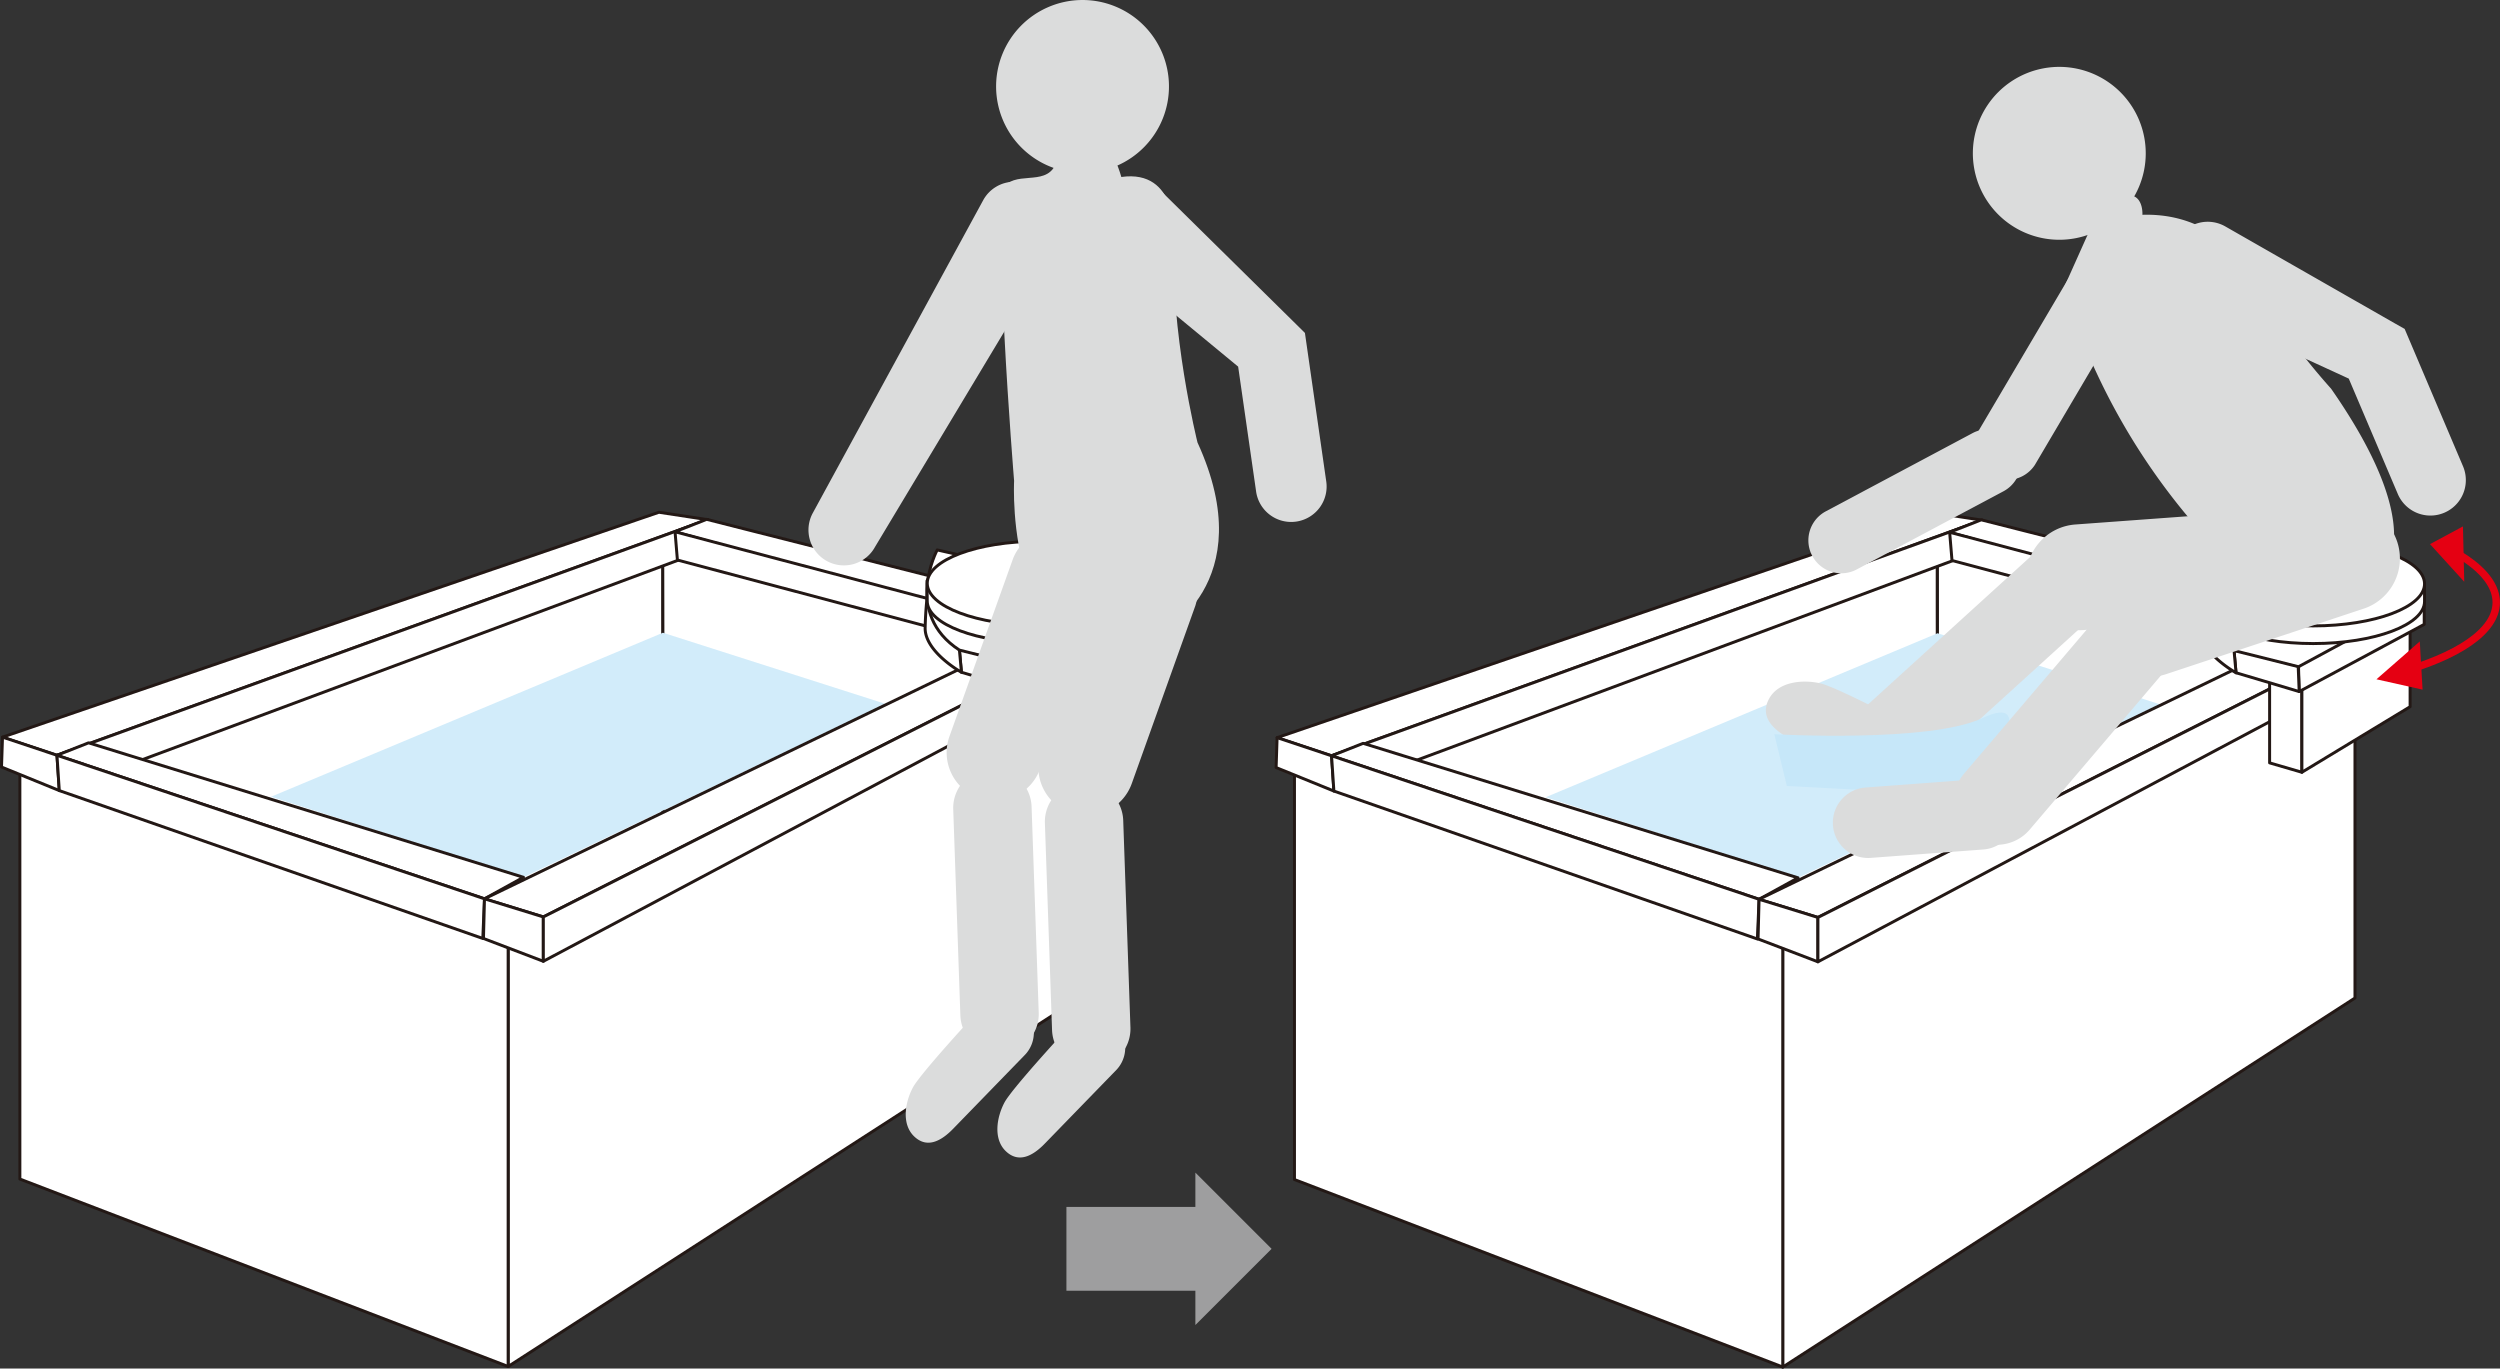<svg xmlns="http://www.w3.org/2000/svg" width="285.603" height="156.342" viewBox="0 0 285.603 156.342">
  <rect x="0" y="0" width="285.603" height="156.342" fill="#333333" stroke="none"/>
  <g id="bath07c" transform="translate(0 0)">
    <path id="パス_578" data-name="パス 578" d="M76.525,66.974l-8.707-8.707v3.92H53.086v9.576H67.818v3.915Z" transform="translate(68.743 75.695)" fill="#9e9e9f"/>
    <path id="パス_579" data-name="パス 579" d="M33.041,60.506l24.766,4.658L77.6,37.048,33.244,26.64l-.223.08.021,8.166Z" transform="translate(42.676 34.608)" fill="#fff"/>
    <path id="パス_580" data-name="パス 580" d="M33.041,60.506l24.766,4.658L77.6,37.048,33.244,26.64l-.223.08.021,8.166Z" transform="translate(42.676 34.608)" fill="none" stroke="#231815" stroke-linecap="round" stroke-linejoin="round" stroke-width="0.34"/>
    <path id="パス_581" data-name="パス 581" d="M70.538,34.843V26.674L4.142,50.8l46.83,16.51,19.586-2.892V43.885Z" transform="translate(5.16 34.652)" fill="#fff"/>
    <path id="パス_582" data-name="パス 582" d="M70.538,34.843V26.674L4.142,50.8l46.83,16.51,19.586-2.892V43.885Z" transform="translate(5.16 34.652)" fill="none" stroke="#231815" stroke-linecap="round" stroke-linejoin="round" stroke-width="0.34"/>
    <path id="パス_583" data-name="パス 583" d="M.22,51.144l6.221,2.074L80.778,26.3l-5.568-.846Z" transform="translate(0.065 33.067)" fill="#fff"/>
    <path id="パス_584" data-name="パス 584" d="M.22,51.144l6.221,2.074L80.778,26.3l-5.568-.846Z" transform="translate(0.065 33.067)" fill="none" stroke="#231815" stroke-linecap="round" stroke-linejoin="round" stroke-width="0.34"/>
    <path id="パス_585" data-name="パス 585" d="M77.263,25.822,2.926,52.74l.267,4.033L77.148,29.241Z" transform="translate(3.581 33.545)" fill="#fff"/>
    <path id="パス_586" data-name="パス 586" d="M77.263,25.822,2.926,52.74l.267,4.033L77.148,29.241Z" transform="translate(3.581 33.545)" fill="none" stroke="#231815" stroke-linecap="round" stroke-linejoin="round" stroke-width="0.34"/>
    <path id="パス_587" data-name="パス 587" d="M75.186,39.014,33.639,27.226l3.61-1.421L79.64,36.556Z" transform="translate(43.48 33.524)" fill="#fff"/>
    <path id="パス_588" data-name="パス 588" d="M75.186,39.014,33.639,27.226l3.61-1.421L79.64,36.556Z" transform="translate(43.48 33.524)" fill="none" stroke="#231815" stroke-linecap="round" stroke-linejoin="round" stroke-width="0.34"/>
    <path id="パス_589" data-name="パス 589" d="M75.915,37.6,33.639,26.424l.269,3.226L76.377,40.934Z" transform="translate(43.479 34.327)" fill="#fff"/>
    <path id="パス_590" data-name="パス 590" d="M75.915,37.6,33.639,26.424l.269,3.226L76.377,40.934Z" transform="translate(43.479 34.327)" fill="none" stroke="#231815" stroke-linecap="round" stroke-linejoin="round" stroke-width="0.34"/>
    <path id="パス_591" data-name="パス 591" d="M13.564,50.178,58.334,31.44l25.458,8.139L42.4,59.377Z" transform="translate(17.4 40.844)" fill="#d2ecfa"/>
    <path id="パス_592" data-name="パス 592" d="M25.345,66.44v50.13L90.718,74.409V30.438Z" transform="translate(32.705 39.542)" fill="#fff"/>
    <path id="パス_593" data-name="パス 593" d="M25.345,66.44v50.13L90.718,74.409V30.438Z" transform="translate(32.705 39.542)" fill="none" stroke="#231815" stroke-linecap="round" stroke-linejoin="round" stroke-width="0.34"/>
    <path id="パス_594" data-name="パス 594" d="M1.083,37.168V86.412l55.781,21.414V57.7Z" transform="translate(1.187 48.284)" fill="#fff"/>
    <path id="パス_595" data-name="パス 595" d="M1.083,37.168V86.412l55.781,21.414V57.7Z" transform="translate(1.187 48.284)" fill="none" stroke="#231815" stroke-linecap="round" stroke-linejoin="round" stroke-width="0.34"/>
    <path id="パス_596" data-name="パス 596" d="M.285,36.628,6.506,38.7l.267,4.033-6.6-2.69Z" transform="translate(0 47.583)" fill="#fff"/>
    <path id="パス_597" data-name="パス 597" d="M.285,36.628,6.506,38.7l.267,4.033-6.6-2.69Z" transform="translate(0 47.583)" fill="none" stroke="#231815" stroke-linecap="round" stroke-linejoin="round" stroke-width="0.34"/>
    <path id="パス_598" data-name="パス 598" d="M51.766,54.729,2.926,38.334l3.61-1.423L56.22,52.271Z" transform="translate(3.581 47.951)" fill="#fff"/>
    <path id="パス_599" data-name="パス 599" d="M51.766,54.729,2.926,38.334l3.61-1.423L56.22,52.271Z" transform="translate(3.581 47.951)" fill="none" stroke="#231815" stroke-linecap="round" stroke-linejoin="round" stroke-width="0.34"/>
    <path id="パス_600" data-name="パス 600" d="M51.766,53.925,2.926,37.53l.267,4.033L51.575,58.456Z" transform="translate(3.581 48.755)" fill="#fff"/>
    <path id="パス_601" data-name="パス 601" d="M51.766,53.925,2.926,37.53l.267,4.033L51.575,58.456Z" transform="translate(3.581 48.755)" fill="none" stroke="#231815" stroke-linecap="round" stroke-linejoin="round" stroke-width="0.34"/>
    <path id="パス_602" data-name="パス 602" d="M24.169,63.146l6.723,2.071,66.5-33.636-5.566-1.15Z" transform="translate(31.178 39.534)" fill="#fff"/>
    <path id="パス_603" data-name="パス 603" d="M24.169,63.146l6.723,2.071,66.5-33.636-5.566-1.15Z" transform="translate(31.178 39.534)" fill="none" stroke="#231815" stroke-linecap="round" stroke-linejoin="round" stroke-width="0.34"/>
    <path id="パス_604" data-name="パス 604" d="M24.234,44.661l6.723,2.071V51.8l-6.838-2.607Z" transform="translate(31.113 58.019)" fill="#fff"/>
    <path id="パス_605" data-name="パス 605" d="M24.234,44.661l6.723,2.071V51.8l-6.838-2.607Z" transform="translate(31.113 58.019)" fill="none" stroke="#231815" stroke-linecap="round" stroke-linejoin="round" stroke-width="0.34"/>
    <path id="パス_606" data-name="パス 606" d="M93.594,30.932l-66.5,33.636v5.067L93.48,34.349Z" transform="translate(34.976 40.184)" fill="#fff"/>
    <path id="パス_607" data-name="パス 607" d="M93.594,30.932l-66.5,33.636v5.067L93.48,34.349Z" transform="translate(34.976 40.184)" fill="none" stroke="#231815" stroke-linecap="round" stroke-linejoin="round" stroke-width="0.34"/>
    <path id="パス_608" data-name="パス 608" d="M53.226,44.418V33.672H49.538v9.675Z" transform="translate(64.134 43.744)" fill="#fff"/>
    <path id="パス_609" data-name="パス 609" d="M53.226,44.418V33.672H49.538v9.675Z" transform="translate(64.134 43.744)" fill="none" stroke="#231815" stroke-linecap="round" stroke-linejoin="round" stroke-width="0.34"/>
    <path id="パス_610" data-name="パス 610" d="M51.142,48.044V37.3L63.5,30.881v9.679Z" transform="translate(66.218 40.118)" fill="#fff"/>
    <path id="パス_611" data-name="パス 611" d="M51.142,48.044V37.3L63.5,30.881v9.679Z" transform="translate(66.218 40.118)" fill="none" stroke="#231815" stroke-linecap="round" stroke-linejoin="round" stroke-width="0.34"/>
    <path id="パス_612" data-name="パス 612" d="M65.334,29.73v2.918L51.05,40.327l-.076-2.842" transform="translate(66 38.622)" fill="#fff"/>
    <path id="パス_613" data-name="パス 613" d="M65.334,29.73v2.918L51.05,40.327l-.076-2.842" transform="translate(66 38.622)" fill="none" stroke="#231815" stroke-linecap="round" stroke-linejoin="round" stroke-width="0.34"/>
    <path id="パス_614" data-name="パス 614" d="M55.214,36.986,48,34.836,47.769,32.3l7.293.842Z" transform="translate(61.836 41.964)" fill="#fff"/>
    <path id="パス_615" data-name="パス 615" d="M55.214,36.986,48,34.836,47.769,32.3l7.293.842Z" transform="translate(61.836 41.964)" fill="none" stroke="#231815" stroke-linecap="round" stroke-linejoin="round" stroke-width="0.34"/>
    <path id="パス_616" data-name="パス 616" d="M46.067,33.873c-.08,2.764,4.145,5.109,4.145,5.109l-.23-2.536-3.534-7.334a42.586,42.586,0,0,0-.382,4.761" transform="translate(59.623 37.819)" fill="#fff"/>
    <path id="パス_617" data-name="パス 617" d="M46.067,33.873c-.08,2.764,4.145,5.109,4.145,5.109l-.23-2.536-3.534-7.334A42.586,42.586,0,0,0,46.067,33.873Z" transform="translate(59.623 37.819)" fill="none" stroke="#231815" stroke-linecap="round" stroke-linejoin="round" stroke-width="0.34"/>
    <path id="パス_618" data-name="パス 618" d="M47.332,27.325s-3.918,7.256,2.536,11.445l7.369,1.839L71.6,32.854Z" transform="translate(59.738 35.498)" fill="#fff"/>
    <path id="パス_619" data-name="パス 619" d="M47.332,27.325s-3.918,7.256,2.536,11.445l7.369,1.839L71.6,32.854Z" transform="translate(59.738 35.498)" fill="none" stroke="#231815" stroke-linecap="round" stroke-linejoin="round" stroke-width="0.34"/>
    <path id="パス_620" data-name="パス 620" d="M58.9,37.382c7.028,0,12.723-2.152,12.723-4.8,0-.57,0-2.12,0-2.12s-7.2-2.685-12.726-2.685-12.739,2.488-12.739,2.488.023,1.75.023,2.317c0,2.651,5.693,4.8,12.716,4.8" transform="translate(59.747 36.081)" fill="#fff"/>
    <path id="パス_621" data-name="パス 621" d="M58.9,37.382c7.028,0,12.723-2.152,12.723-4.8,0-.57,0-2.12,0-2.12s-7.2-2.685-12.726-2.685-12.739,2.488-12.739,2.488.023,1.75.023,2.317C46.184,35.23,51.877,37.382,58.9,37.382Z" transform="translate(59.747 36.081)" fill="none" stroke="#231815" stroke-linecap="round" stroke-linejoin="round" stroke-width="0.34"/>
    <path id="パス_622" data-name="パス 622" d="M58.887,36.5c7.028,0,12.723-2.152,12.723-4.805s-5.695-4.8-12.723-4.8-12.716,2.152-12.716,4.8S51.864,36.5,58.887,36.5" transform="translate(59.76 34.94)" fill="#fff"/>
    <path id="パス_623" data-name="パス 623" d="M58.887,36.5c7.028,0,12.723-2.152,12.723-4.805s-5.695-4.8-12.723-4.8-12.716,2.152-12.716,4.8S51.864,36.5,58.887,36.5Z" transform="translate(59.76 34.94)" fill="none" stroke="#231815" stroke-linecap="round" stroke-linejoin="round" stroke-width="0.34"/>
    <path id="パス_624" data-name="パス 624" d="M63.346,18.956a9.874,9.874,0,1,0-12.96-5.205,9.873,9.873,0,0,0,12.96,5.205" transform="translate(64.203 0)" fill="#dbdcdc"/>
    <path id="パス_625" data-name="パス 625" d="M47.871,50.759,68.76,15.971l-1.416-.966a4.046,4.046,0,0,0-7.107-3.869L40.762,46.887a4.047,4.047,0,0,0,7.109,3.872" transform="translate(52.092 11.721)" fill="#dbdcdc"/>
    <path id="パス_626" data-name="パス 626" d="M77.858,25.607,62.024,9.994a4.044,4.044,0,0,0-5.725.041c-1.568,1.589-2.936,5.4-1.347,6.969L71.2,30.417l2.042,14.2a4.048,4.048,0,1,0,8.012-1.154L79.021,27.913l-.193-1.347Z" transform="translate(70.248 11.468)" fill="#dbdcdc"/>
    <path id="パス_627" data-name="パス 627" d="M60.947,7.011c-1.676-1.108-4.3.306-4.607,2.152C55.726,12.844,52.348,11,50.5,12.386s.809,33.955.809,33.955S50.024,70.8,67.867,63.914c0,0,11.829-5.743,4.394-21.963,0,0-3.212-12.847-2.662-23.591,0,0,.409-7.661-6.04-6.741,0,0-.938-3.5-2.612-4.607" transform="translate(64.543 8.6)" fill="#dbdcdc"/>
    <path id="パス_628" data-name="パス 628" d="M50.781,57.158a5.5,5.5,0,0,0,7.028-3.325l7.265-20.317a5.5,5.5,0,0,0-10.351-3.7L47.456,50.132a5.5,5.5,0,0,0,3.325,7.026" transform="translate(61.011 33.994)" fill="#dbdcdc"/>
    <path id="パス_629" data-name="パス 629" d="M52.909,70.727a4.477,4.477,0,0,0,4.322-4.63l-.818-23.6a4.478,4.478,0,0,0-8.95.308l.816,23.6a4.48,4.48,0,0,0,4.63,4.322" transform="translate(61.434 49.594)" fill="#dbdcdc"/>
    <path id="パス_630" data-name="パス 630" d="M58.684,55.945a3.664,3.664,0,1,0-5.256-5.106s-6.642,7.155-7.52,8.819-1.31,4.138.14,5.55,3.056.6,4.467-.853Z" transform="translate(58.37 64.601)" fill="#dbdcdc"/>
    <path id="パス_631" data-name="パス 631" d="M55.337,57.895a5.5,5.5,0,0,0,7.024-3.325l7.265-20.319a5.5,5.5,0,0,0-10.351-3.7L52.015,50.864a5.5,5.5,0,0,0,3.322,7.031" transform="translate(66.931 34.95)" fill="#dbdcdc"/>
    <path id="パス_632" data-name="パス 632" d="M57.47,71.463a4.481,4.481,0,0,0,4.32-4.63l-.823-23.6a4.477,4.477,0,1,0-8.948.306l.816,23.6a4.484,4.484,0,0,0,4.635,4.32" transform="translate(67.353 50.548)" fill="#dbdcdc"/>
    <path id="パス_633" data-name="パス 633" d="M63.24,56.68a3.664,3.664,0,0,0-5.256-5.106s-6.638,7.159-7.52,8.819-1.313,4.141.138,5.55,3.062.6,4.469-.853Z" transform="translate(64.289 65.556)" fill="#dbdcdc"/>
    <path id="パス_634" data-name="パス 634" d="M96.375,60.531l24.766,4.66,19.793-28.118L96.578,26.665l-.223.08.021,8.164Z" transform="translate(124.954 34.641)" fill="#fff"/>
    <path id="パス_635" data-name="パス 635" d="M96.375,60.531l24.766,4.66,19.793-28.118L96.578,26.665l-.223.08.021,8.164Z" transform="translate(124.954 34.641)" fill="none" stroke="#231815" stroke-linecap="round" stroke-linejoin="round" stroke-width="0.34"/>
    <path id="パス_636" data-name="パス 636" d="M133.872,34.866V26.7l-66.4,24.124,46.83,16.51,19.586-2.892V43.908Z" transform="translate(87.437 34.685)" fill="#fff"/>
    <path id="パス_637" data-name="パス 637" d="M133.872,34.866V26.7l-66.4,24.124,46.83,16.51,19.586-2.892V43.908Z" transform="translate(87.437 34.685)" fill="none" stroke="#231815" stroke-linecap="round" stroke-linejoin="round" stroke-width="0.34"/>
    <path id="パス_638" data-name="パス 638" d="M63.554,51.169l6.221,2.074,74.337-26.918-5.568-.846Z" transform="translate(82.343 33.1)" fill="#fff"/>
    <path id="パス_639" data-name="パス 639" d="M63.554,51.169l6.221,2.074,74.337-26.918-5.568-.846Z" transform="translate(82.343 33.1)" fill="none" stroke="#231815" stroke-linecap="round" stroke-linejoin="round" stroke-width="0.34"/>
    <path id="パス_640" data-name="パス 640" d="M140.6,25.847,66.26,52.765l.267,4.028,73.955-27.532Z" transform="translate(85.858 33.578)" fill="#fff"/>
    <path id="パス_641" data-name="パス 641" d="M140.6,25.847,66.26,52.765l.267,4.028,73.955-27.532Z" transform="translate(85.858 33.578)" fill="none" stroke="#231815" stroke-linecap="round" stroke-linejoin="round" stroke-width="0.34"/>
    <path id="パス_642" data-name="パス 642" d="M138.52,39.037,96.973,27.249l3.61-1.419,42.391,10.75Z" transform="translate(125.758 33.557)" fill="#fff"/>
    <path id="パス_643" data-name="パス 643" d="M138.52,39.037,96.973,27.249l3.61-1.419,42.391,10.75Z" transform="translate(125.758 33.557)" fill="none" stroke="#231815" stroke-linecap="round" stroke-linejoin="round" stroke-width="0.34"/>
    <path id="パス_644" data-name="パス 644" d="M139.249,37.624,96.973,26.448l.269,3.226,42.469,11.289Z" transform="translate(125.757 34.359)" fill="#fff"/>
    <path id="パス_645" data-name="パス 645" d="M139.249,37.624,96.973,26.448l.269,3.226,42.469,11.289Z" transform="translate(125.757 34.359)" fill="none" stroke="#231815" stroke-linecap="round" stroke-linejoin="round" stroke-width="0.34"/>
    <path id="パス_646" data-name="パス 646" d="M76.9,50.2l44.77-18.735L147.126,39.6,105.735,59.4Z" transform="translate(99.677 40.877)" fill="#d2ecfa"/>
    <path id="パス_647" data-name="パス 647" d="M88.679,66.464V116.6l65.373-42.163V30.465Z" transform="translate(114.983 39.576)" fill="#fff"/>
    <path id="パス_648" data-name="パス 648" d="M88.679,66.464V116.6l65.373-42.163V30.465Z" transform="translate(114.983 39.576)" fill="none" stroke="#231815" stroke-linecap="round" stroke-linejoin="round" stroke-width="0.34"/>
    <path id="パス_649" data-name="パス 649" d="M64.417,37.193V86.437L120.2,107.854V57.724Z" transform="translate(83.464 48.317)" fill="#fff"/>
    <path id="パス_650" data-name="パス 650" d="M64.417,37.193V86.437L120.2,107.854V57.724Z" transform="translate(83.464 48.317)" fill="none" stroke="#231815" stroke-linecap="round" stroke-linejoin="round" stroke-width="0.34"/>
    <path id="パス_651" data-name="パス 651" d="M63.619,36.653l6.221,2.074.267,4.028-6.6-2.685Z" transform="translate(82.278 47.616)" fill="#fff"/>
    <path id="パス_652" data-name="パス 652" d="M63.619,36.653l6.221,2.074.267,4.028-6.6-2.685Z" transform="translate(82.278 47.616)" fill="none" stroke="#231815" stroke-linecap="round" stroke-linejoin="round" stroke-width="0.34"/>
    <path id="パス_653" data-name="パス 653" d="M115.1,54.752,66.26,38.359l3.61-1.423L119.553,52.3Z" transform="translate(85.858 47.984)" fill="#fff"/>
    <path id="パス_654" data-name="パス 654" d="M115.1,54.752,66.26,38.359l3.61-1.423L119.553,52.3Z" transform="translate(85.858 47.984)" fill="none" stroke="#231815" stroke-linecap="round" stroke-linejoin="round" stroke-width="0.34"/>
    <path id="パス_655" data-name="パス 655" d="M115.1,53.948,66.26,37.555l.267,4.028,48.382,16.9Z" transform="translate(85.858 48.788)" fill="#fff"/>
    <path id="パス_656" data-name="パス 656" d="M115.1,53.948,66.26,37.555l.267,4.028,48.382,16.9Z" transform="translate(85.858 48.788)" fill="none" stroke="#231815" stroke-linecap="round" stroke-linejoin="round" stroke-width="0.34"/>
    <path id="パス_657" data-name="パス 657" d="M87.5,63.17l6.723,2.074,66.5-33.636-5.566-1.152Z" transform="translate(113.455 39.565)" fill="#fff"/>
    <path id="パス_658" data-name="パス 658" d="M87.5,63.17l6.723,2.074,66.5-33.636-5.566-1.152Z" transform="translate(113.455 39.565)" fill="none" stroke="#231815" stroke-linecap="round" stroke-linejoin="round" stroke-width="0.34"/>
    <path id="パス_659" data-name="パス 659" d="M87.568,44.685l6.723,2.074v5.067l-6.838-2.609Z" transform="translate(113.39 58.05)" fill="#fff"/>
    <path id="パス_660" data-name="パス 660" d="M87.568,44.685l6.723,2.074v5.067l-6.838-2.609Z" transform="translate(113.39 58.05)" fill="none" stroke="#231815" stroke-linecap="round" stroke-linejoin="round" stroke-width="0.34"/>
    <path id="パス_661" data-name="パス 661" d="M156.928,30.958l-66.5,33.636v5.067l66.387-35.287Z" transform="translate(117.253 40.217)" fill="#fff"/>
    <path id="パス_662" data-name="パス 662" d="M156.928,30.958l-66.5,33.636v5.067l66.387-35.287Z" transform="translate(117.253 40.217)" fill="none" stroke="#231815" stroke-linecap="round" stroke-linejoin="round" stroke-width="0.34"/>
    <path id="パス_663" data-name="パス 663" d="M116.56,44.451V33.7h-3.688v9.677Z" transform="translate(146.411 43.774)" fill="#fff"/>
    <path id="パス_664" data-name="パス 664" d="M116.56,44.451V33.7h-3.688v9.677Z" transform="translate(146.411 43.774)" fill="none" stroke="#231815" stroke-linecap="round" stroke-linejoin="round" stroke-width="0.34"/>
    <path id="パス_665" data-name="パス 665" d="M114.476,48.074V37.319l12.362-6.412v9.677Z" transform="translate(148.495 40.151)" fill="#fff"/>
    <path id="パス_666" data-name="パス 666" d="M114.476,48.074V37.319l12.362-6.412v9.677Z" transform="translate(148.495 40.151)" fill="none" stroke="#231815" stroke-linecap="round" stroke-linejoin="round" stroke-width="0.34"/>
    <path id="パス_667" data-name="パス 667" d="M128.668,29.755v2.918L114.384,40.35l-.076-2.837" transform="translate(148.277 38.655)" fill="#fff"/>
    <path id="パス_668" data-name="パス 668" d="M128.668,29.755v2.918L114.384,40.35l-.076-2.837" transform="translate(148.277 38.655)" fill="none" stroke="#231815" stroke-linecap="round" stroke-linejoin="round" stroke-width="0.34"/>
    <path id="パス_669" data-name="パス 669" d="M118.548,37.01l-7.217-2.15-.228-2.533,7.293.844Z" transform="translate(144.114 41.996)" fill="#fff"/>
    <path id="パス_670" data-name="パス 670" d="M118.548,37.01l-7.217-2.15-.228-2.533,7.293.844Z" transform="translate(144.114 41.996)" fill="none" stroke="#231815" stroke-linecap="round" stroke-linejoin="round" stroke-width="0.34"/>
    <path id="パス_671" data-name="パス 671" d="M109.4,33.9c-.076,2.764,4.15,5.109,4.15,5.109l-.23-2.536-3.534-7.332A43.151,43.151,0,0,0,109.4,33.9" transform="translate(141.898 37.853)" fill="#fff"/>
    <path id="パス_672" data-name="パス 672" d="M109.4,33.9c-.076,2.764,4.15,5.109,4.15,5.109l-.23-2.536-3.534-7.332A43.151,43.151,0,0,0,109.4,33.9Z" transform="translate(141.898 37.853)" fill="none" stroke="#231815" stroke-linecap="round" stroke-linejoin="round" stroke-width="0.34"/>
    <path id="パス_673" data-name="パス 673" d="M110.666,27.35s-3.918,7.256,2.536,11.443l7.369,1.844,14.36-7.757Z" transform="translate(142.015 35.53)" fill="#fff"/>
    <path id="パス_674" data-name="パス 674" d="M110.666,27.35s-3.918,7.256,2.536,11.443l7.369,1.844,14.36-7.757Z" transform="translate(142.015 35.53)" fill="none" stroke="#231815" stroke-linecap="round" stroke-linejoin="round" stroke-width="0.34"/>
    <path id="パス_675" data-name="パス 675" d="M122.234,37.41c7.024,0,12.723-2.154,12.723-4.805,0-.568,0-2.117,0-2.117s-7.2-2.69-12.726-2.69-12.739,2.49-12.739,2.49.023,1.754.023,2.317c0,2.651,5.693,4.805,12.716,4.805" transform="translate(142.025 36.111)" fill="#fff"/>
    <path id="パス_676" data-name="パス 676" d="M122.234,37.41c7.024,0,12.723-2.154,12.723-4.805,0-.568,0-2.117,0-2.117s-7.2-2.69-12.726-2.69-12.739,2.49-12.739,2.49.023,1.754.023,2.317C109.518,35.255,115.211,37.41,122.234,37.41Z" transform="translate(142.025 36.111)" fill="none" stroke="#231815" stroke-linecap="round" stroke-linejoin="round" stroke-width="0.34"/>
    <path id="パス_677" data-name="パス 677" d="M122.221,36.531c7.024,0,12.723-2.152,12.723-4.807s-5.7-4.8-12.723-4.8-12.716,2.15-12.716,4.8,5.693,4.807,12.716,4.807" transform="translate(142.038 34.973)" fill="#fff"/>
    <path id="パス_678" data-name="パス 678" d="M122.221,36.531c7.024,0,12.723-2.152,12.723-4.807s-5.7-4.8-12.723-4.8-12.716,2.15-12.716,4.8S115.2,36.531,122.221,36.531Z" transform="translate(142.038 34.973)" fill="none" stroke="#231815" stroke-linecap="round" stroke-linejoin="round" stroke-width="0.34"/>
    <path id="パス_679" data-name="パス 679" d="M116.16,18.762a9.875,9.875,0,1,0-13.723,2.593,9.874,9.874,0,0,0,13.723-2.593" transform="translate(127.255 4.318)" fill="#dbdcdc"/>
    <path id="パス_680" data-name="パス 680" d="M133.6,22.589,114.3,11.554a4.049,4.049,0,0,0-5.522,1.5c-1.106,1.94-1.46,5.973.485,7.084l19.14,8.8,5.612,13.2a4.047,4.047,0,0,0,7.449-3.166l-6.143-14.457-.533-1.255Z" transform="translate(139.922 14.315)" fill="#dbdcdc"/>
    <path id="パス_681" data-name="パス 681" d="M106.766,11.082l-4.115,9.192a74.953,74.953,0,0,0,16.068,28.357c.352.386,9.426,16.806,19.933,4.649,0,0,6.387-4.435-5.47-21.46a79.259,79.259,0,0,1-10.3-14.519s-3.306-5.594-11.263-5.357c0,0,.292-4.426-4.858-.862" transform="translate(133.133 12.594)" fill="#dbdcdc"/>
    <path id="パス_682" data-name="パス 682" d="M115.2,18.934a3.76,3.76,0,1,0-6.369-4L98.759,32.009a3.762,3.762,0,0,0,6.371,4Z" transform="translate(127.332 17.111)" fill="#dbdcdc"/>
    <path id="パス_683" data-name="パス 683" d="M112.287,28.39a3.762,3.762,0,1,0-3.628-6.592L91.9,30.73a3.76,3.76,0,1,0,3.628,6.587Z" transform="translate(116.637 27.71)" fill="#dbdcdc"/>
    <path id="パス_684" data-name="パス 684" d="M100.8,33.527a6.043,6.043,0,0,0,6.467,5.587l23.672-1.74a6.044,6.044,0,1,0-.883-12.057L106.38,27.052a6.044,6.044,0,0,0-5.582,6.474" transform="translate(130.704 32.867)" fill="#dbdcdc"/>
    <path id="パス_685" data-name="パス 685" d="M93.29,52.74a4.922,4.922,0,0,0,6.957.333L119.472,35.6a4.928,4.928,0,0,0-6.633-7.29L93.623,45.785a4.925,4.925,0,0,0-.333,6.955" transform="translate(119.311 35.116)" fill="#dbdcdc"/>
    <path id="パス_686" data-name="パス 686" d="M101.645,46.61a4.031,4.031,0,1,0,3.948-7.028s-9.477-5.042-11.5-5.509-4.773-.23-5.86,1.708.225,3.423,2.163,4.511Z" transform="translate(113.894 44)" fill="#dbdcdc"/>
    <path id="パス_687" data-name="パス 687" d="M88.261,37.882S106,38.9,112.08,36.022s1.184,5.237,1.184,5.237l-4.561,3.55L89.693,43.8Z" transform="translate(114.439 45.996)" fill="#c6e7f9"/>
    <path id="パス_688" data-name="パス 688" d="M104.578,40.543a6.049,6.049,0,0,0,7.642,3.835l22.529-7.467a6.045,6.045,0,1,0-3.8-11.477L108.418,32.9a6.047,6.047,0,0,0-3.839,7.642" transform="translate(135.236 32.639)" fill="#dbdcdc"/>
    <path id="パス_689" data-name="パス 689" d="M98.907,57.539a4.925,4.925,0,0,0,6.946-.552L122.693,37.21a4.926,4.926,0,0,0-7.5-6.389L98.355,50.593a4.925,4.925,0,0,0,.552,6.946" transform="translate(126.021 37.791)" fill="#dbdcdc"/>
    <path id="パス_690" data-name="パス 690" d="M108.359,46.759a4.03,4.03,0,0,0-.6-8.038L94.9,39.68a4.03,4.03,0,0,0,.6,8.038Z" transform="translate(118.217 50.288)" fill="#dbdcdc"/>
    <path id="パス_691" data-name="パス 691" d="M119.7,40.805c6.725-2.042,10.689-5.03,10.148-8.364-.285-1.754-1.8-3.421-4.249-4.9" transform="translate(155.277 35.773)" fill="none" stroke="#e50012" stroke-linecap="round" stroke-linejoin="round" stroke-width="0.85"/>
    <path id="パス_692" data-name="パス 692" d="M124.606,26.157l-3.764,2.026,3.911,4.3Z" transform="translate(156.765 33.98)" fill="#e50012"/>
    <path id="パス_693" data-name="パス 693" d="M123.132,31.871,118.18,36.2l5.27,1.182Z" transform="translate(153.308 41.403)" fill="#e50012"/>
  </g>
</svg>
